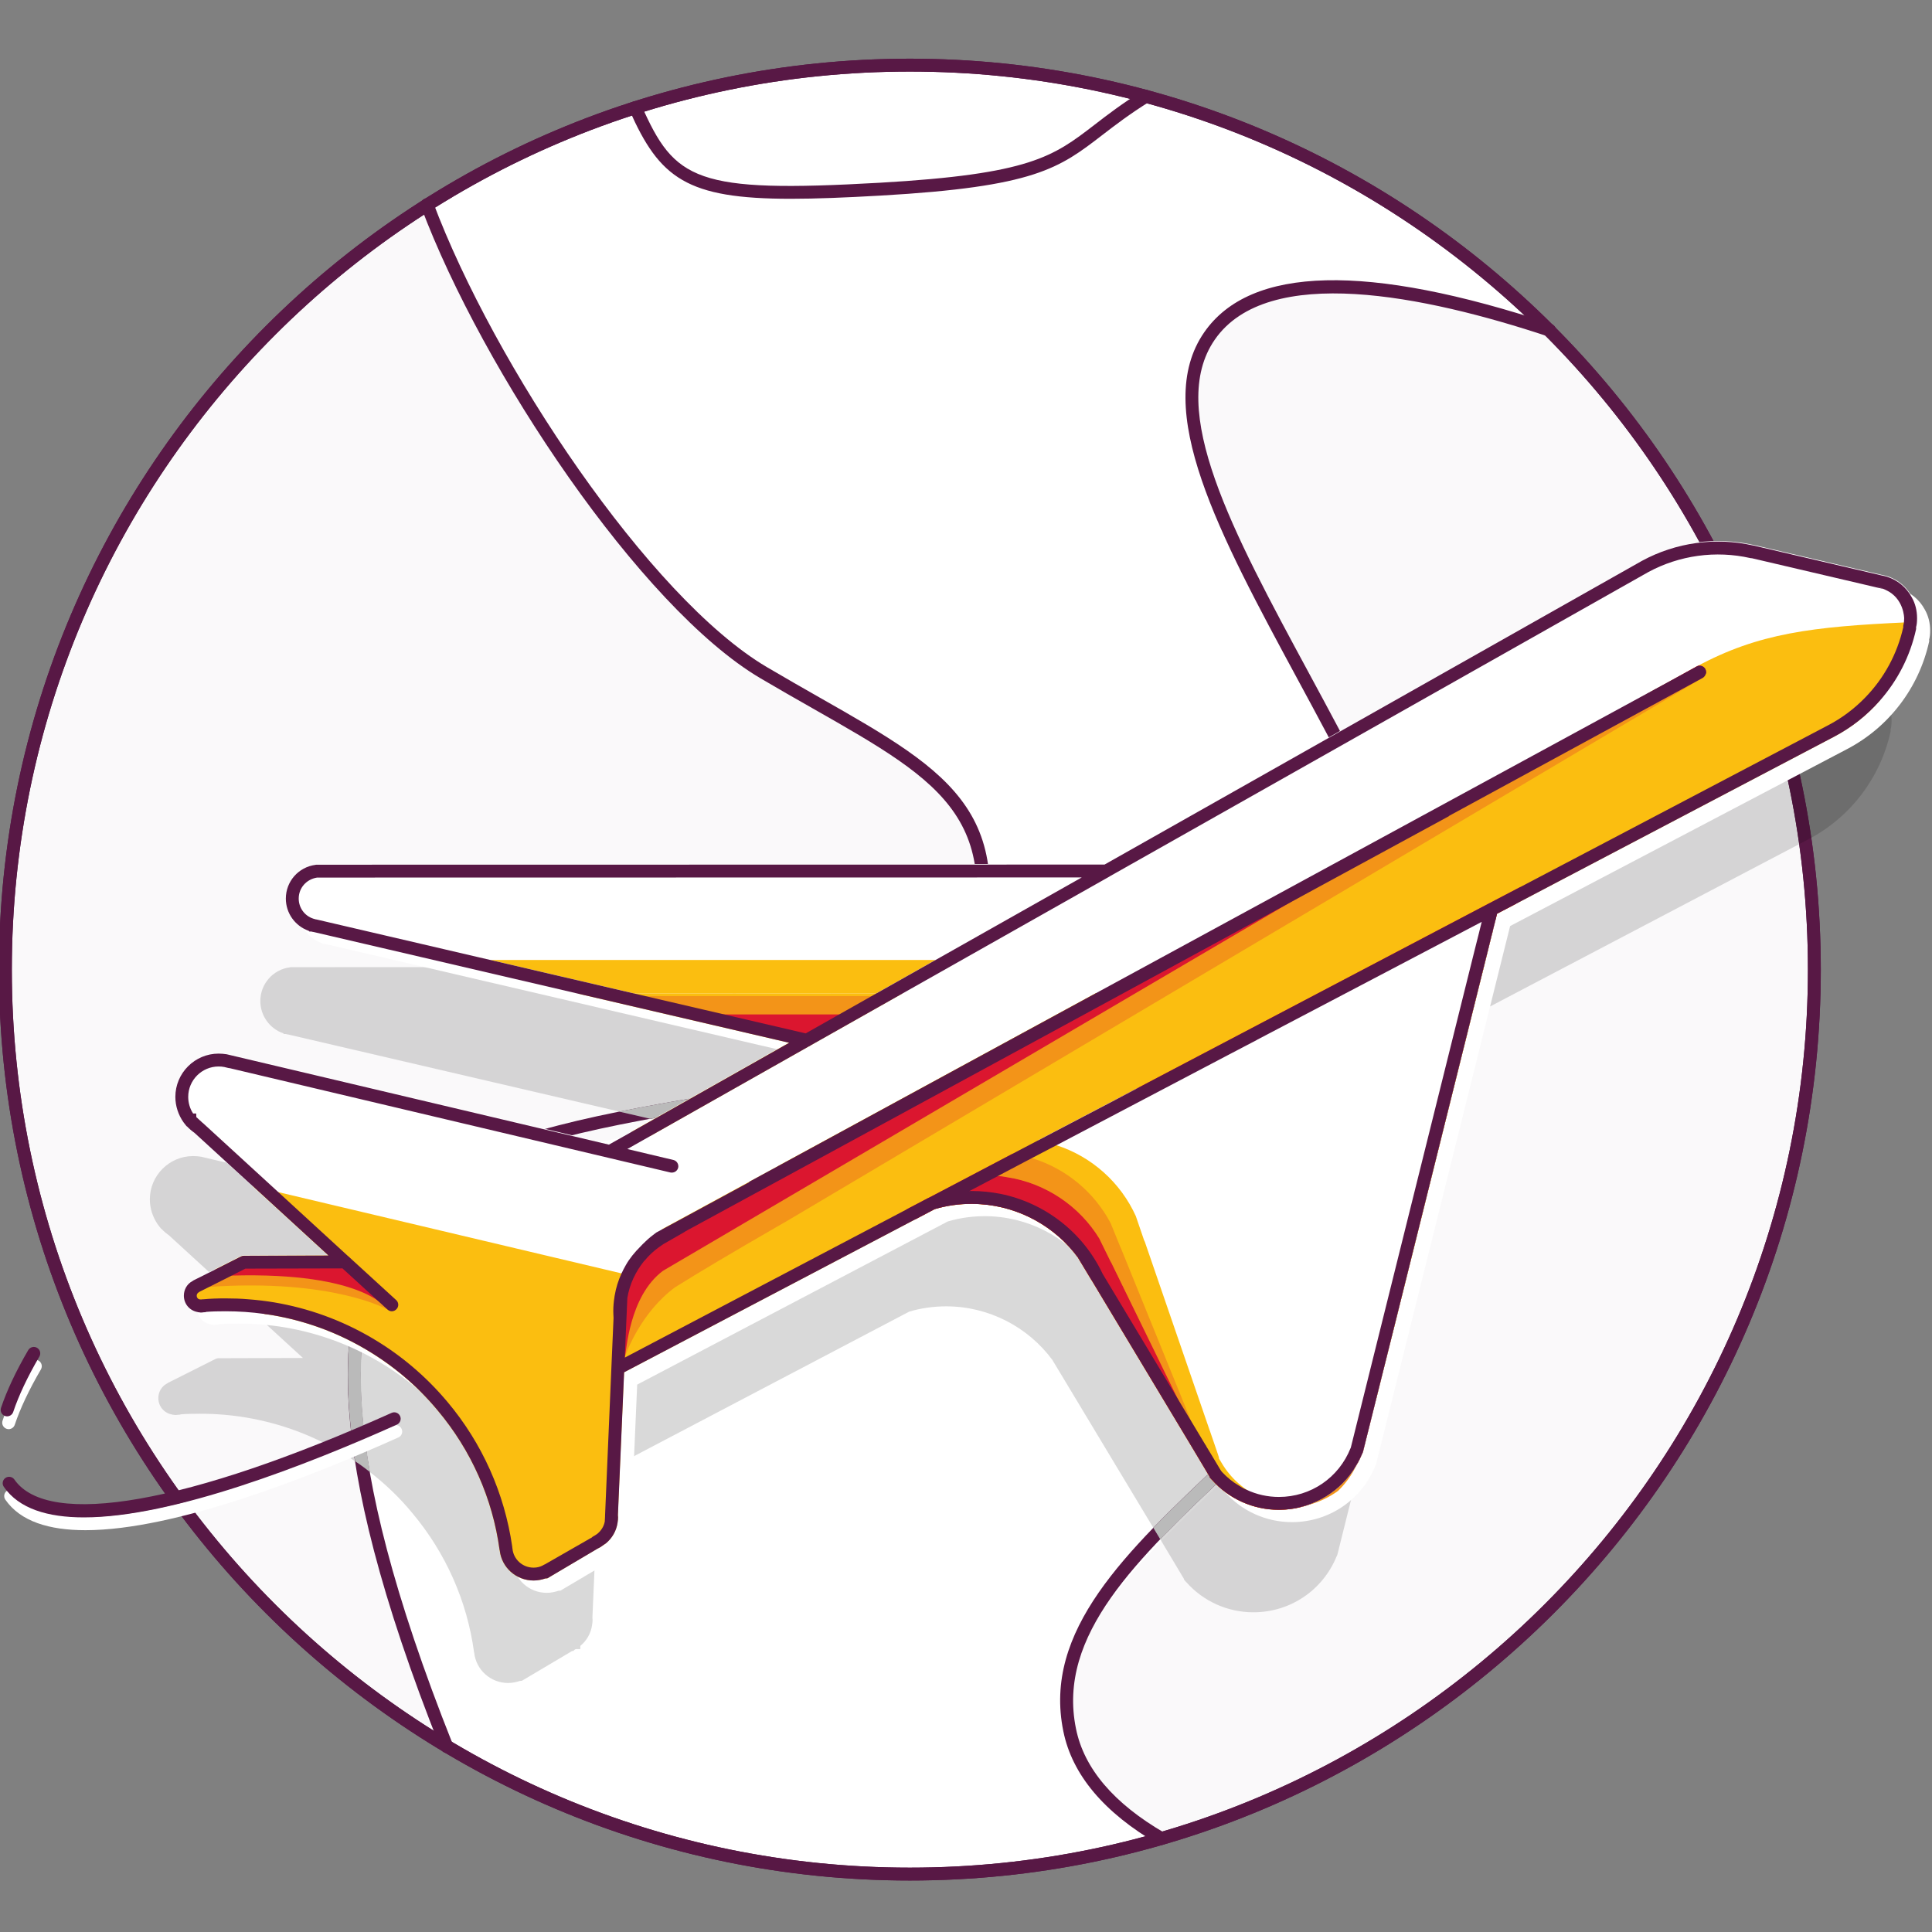 <?xml version="1.0" encoding="UTF-8" standalone="no"?>
<svg
   xmlns:dc="http://purl.org/dc/elements/1.1/"
   xmlns:cc="http://creativecommons.org/ns#"
   xmlns:rdf="http://www.w3.org/1999/02/22-rdf-syntax-ns#"
   xmlns:svg="http://www.w3.org/2000/svg"
   xmlns="http://www.w3.org/2000/svg"
   viewBox="0 0 100 100"
   height="100"
   width="100"
   xml:space="preserve"
   id="svg1013"
   version="1.1"><rect x="0" y="0" width="100" height="100" fill="#808080" stroke="none"/><defs
     id="defs1017"><clipPath
       id="clipPath1029"
       clipPathUnits="userSpaceOnUse"><path
         id="path1027"
         d="M 0,75 H 75 V 0 H 0 Z" /></clipPath><clipPath
       id="clipPath1049"
       clipPathUnits="userSpaceOnUse"><path
         id="path1047"
         d="M 41.445,63.762 H 70.699 V 3.409 H 41.445 Z" /></clipPath><clipPath
       id="clipPath1073"
       clipPathUnits="userSpaceOnUse"><path
         id="path1071"
         d="M 0.209,67.073 H 38.09 V 7.159 H 0.209 Z" /></clipPath><clipPath
       id="clipPath1105"
       clipPathUnits="userSpaceOnUse"><path
         id="path1103"
         d="M 5.819,50.011 H 73.449 V 9.669 H 5.819 Z" /></clipPath><clipPath
       id="clipPath1141"
       clipPathUnits="userSpaceOnUse"><path
         id="path1139"
         d="M 8.119,26.229 H 15.046 V 24.169 H 8.119 Z" /></clipPath><clipPath
       id="clipPath1161"
       clipPathUnits="userSpaceOnUse"><path
         id="path1159"
         d="M 25.059,36.341 H 34.641 V 34.668 H 25.059 Z" /></clipPath><clipPath
       id="clipPath1197"
       clipPathUnits="userSpaceOnUse"><path
         id="path1195"
         d="M 37.809,39.188 H 57.959 V 16.474 H 37.809 Z" /></clipPath><clipPath
       id="clipPath1221"
       clipPathUnits="userSpaceOnUse"><path
         id="path1219"
         d="M 24.017,49.172 H 66.247 V 22.086 H 24.017 Z" /></clipPath></defs><g
     transform="matrix(1.333,0,0,-1.333,0,100)"
     id="g1021"><g
       id="g1023"><g
         clip-path="url(#clipPath1029)"
         id="g1025"><g
           transform="translate(70.45,37.369)"
           id="g1031"><path
             id="path1033"
             style="fill:#ffffff;fill-opacity:1;fill-rule:nonzero;stroke:none"
             d="m 0,0 c 0,-19.396 -15.724,-35.121 -35.121,-35.121 -19.397,0 -35.121,15.725 -35.121,35.121 0,19.397 15.724,35.121 35.121,35.121 C -15.724,35.121 0,19.397 0,0" /></g><g
           transform="translate(35.33,72.24)"
           id="g1035"><path
             id="path1037"
             style="fill:#581845;fill-opacity:1;fill-rule:nonzero;stroke:none"
             d="m 0,0 c -19.228,0 -34.871,-15.643 -34.871,-34.87 0,-19.228 15.643,-34.871 34.871,-34.871 19.228,0 34.871,15.643 34.871,34.871 C 34.871,-15.643 19.228,0 0,0 m 0,-70.241 c -19.504,0 -35.371,15.866 -35.371,35.371 0,19.503 15.867,35.37 35.371,35.37 19.503,0 35.371,-15.867 35.371,-35.37 0,-19.505 -15.868,-35.371 -35.371,-35.371" /></g><g
           transform="translate(30.707,67.3)"
           id="g1039"><path
             id="path1041"
             style="fill:#581845;fill-opacity:1;fill-rule:nonzero;stroke:none"
             d="m 0,0 c -4.039,0 -5.094,0.795 -6.265,3.44 -0.056,0.126 10e-4,0.274 0.127,0.33 0.126,0.057 0.274,-10e-4 0.33,-0.127 1.301,-2.937 2.103,-3.427 9.263,-3.02 5.848,0.334 6.735,1.016 8.344,2.255 0.499,0.385 1.066,0.82 1.861,1.314 0.116,0.072 0.271,0.037 0.343,-0.08 C 14.077,3.995 14.041,3.84 13.923,3.768 13.15,3.287 12.594,2.859 12.104,2.482 10.416,1.182 9.486,0.466 3.483,0.124 2.12,0.046 0.973,0 0,0" /></g><g
           id="g1043"><g
             id="g1045" /><g
             id="g1057"><g
               style="opacity:0.03"
               id="g1055"
               clip-path="url(#clipPath1049)"><g
                 id="g1053"
                 transform="translate(70.699,37.369)"><path
                   id="path1051"
                   style="fill:#581845;fill-opacity:1;fill-rule:nonzero;stroke:none"
                   d="m 0,0 c 0,-16.07 -10.771,-29.669 -25.47,-33.959 -0.216,0.109 -0.42,0.224 -0.615,0.349 -1.505,0.905 -2.595,2.066 -2.99,3.54 -2.01,7.505 13.565,12.615 14.66,23.695 1.095,11.08 -13.055,24.57 -9.4,30.585 1.964,3.235 7.62,2.32 12.714,0.8 0.346,-0.105 0.691,-0.21 1.031,-0.315 C -3.84,18.315 0,9.595 0,0" /></g></g></g></g><g
           transform="translate(45.1,3.379)"
           id="g1059"><path
             id="path1061"
             style="fill:#581845;fill-opacity:1;fill-rule:nonzero;stroke:none"
             d="m 0,0 c -0.043,0 -0.086,0.011 -0.126,0.034 -2.103,1.218 -3.343,2.692 -3.685,4.381 -0.802,3.914 2.411,6.95 6.13,10.466 3.632,3.431 7.748,7.321 8.619,12.773 0.88,5.519 -2.589,11.942 -5.652,17.608 -3.047,5.641 -5.679,10.511 -3.627,13.474 1.792,2.586 6.331,2.693 13.489,0.321 0.131,-0.044 0.203,-0.185 0.159,-0.316 C 15.264,58.61 15.121,58.537 14.991,58.582 10.231,60.16 4.125,61.418 2.07,58.452 0.193,55.741 2.758,50.996 5.727,45.5 8.826,39.764 12.339,33.262 11.432,27.575 10.534,21.956 6.353,18.004 2.663,14.518 -0.948,11.104 -4.067,8.157 -3.32,4.515 -3.009,2.972 -1.85,1.609 0.125,0.467 0.244,0.397 0.285,0.244 0.216,0.125 0.17,0.045 0.086,0 0,0" /></g><g
           transform="translate(50.815,20.879)"
           id="g1063"><path
             id="path1065"
             style="fill:#dbdbdb;fill-opacity:1;fill-rule:nonzero;stroke:none"
             d="m 0,0 c -1,-1.045 -2.045,-2.03 -3.051,-2.98 -0.96,-0.911 -1.885,-1.786 -2.71,-2.65 l -0.269,0.444 c 0.809,0.841 1.705,1.686 2.634,2.566 1.005,0.95 2.041,1.93 3.036,2.965 0.094,0.099 0.255,0.105 0.354,0.005 C 0.095,0.255 0.095,0.1 0,0" /></g><g
           id="g1067"><g
             id="g1069" /><g
             id="g1081"><g
               style="opacity:0.03"
               id="g1079"
               clip-path="url(#clipPath1073)"><g
                 id="g1077"
                 transform="translate(37.389,36.809)"><path
                   id="path1075"
                   style="fill:#581845;fill-opacity:1;fill-rule:nonzero;stroke:none"
                   d="m 0,0 c -0.757,-2.416 0.659,-2.415 -2.059,-3.454 -5.668,-2.167 -14.089,-2.328 -18.946,-4.612 -5.18,-5.087 -1.655,-13.594 0.365,-20.873 0.07,-0.241 0.135,-0.476 0.195,-0.71 -8.08,4.939 -14.04,13.029 -16.15,22.549 -0.385,2.16 -0.585,4.385 -0.585,6.655 0,1.54 0.09,3.06 0.27,4.545 0.645,5.355 2.405,10.35 5.04,14.72 1.29,2.14 2.79,4.13 4.465,5.94 1.88,2.03 4.315,3.97 6.6,5.505 0.03,-0.085 0.06,-0.17 0.09,-0.255 2.33,-6.555 8.345,-15.04 12.88,-17.72 C -1.365,8.47 2.33,7.465 0,0" /></g></g></g></g><g
           transform="translate(17.349,6.948)"
           id="g1083"><path
             id="path1085"
             style="fill:#581845;fill-opacity:1;fill-rule:nonzero;stroke:none"
             d="m 0,0 c -0.099,0 -0.193,0.06 -0.232,0.158 -4.742,11.91 -3.933,16.723 -2.516,19.861 0.497,1.019 1.317,1.863 2.511,2.585 1.142,0.691 2.64,1.271 4.58,1.771 1.953,0.504 4.146,0.877 6.266,1.237 2.918,0.496 5.936,1.009 8.28,1.865 0.25,0.09 1.012,0.369 1.085,0.498 -0.003,0.013 -0.035,0.093 -0.057,0.151 -0.111,0.282 -0.296,0.754 -0.025,1.619 2.015,6.438 -0.553,7.899 -5.668,10.81 -0.648,0.369 -1.335,0.759 -2.056,1.185 -4.639,2.743 -10.777,11.922 -13.167,18.297 -0.048,0.13 0.017,0.274 0.146,0.322 0.129,0.05 0.274,-0.017 0.322,-0.146 2.361,-6.297 8.402,-15.351 12.953,-18.042 0.719,-0.424 1.403,-0.814 2.049,-1.182 5.18,-2.947 8.033,-4.571 5.898,-11.393 -0.218,-0.698 -0.084,-1.038 0.013,-1.287 0.067,-0.169 0.136,-0.344 0.047,-0.54 C 20.318,27.521 20.023,27.358 19.06,27.007 16.674,26.136 13.633,25.619 10.693,25.119 8.583,24.761 6.401,24.39 4.468,23.891 2.576,23.403 1.121,22.842 0.022,22.177 -1.087,21.506 -1.845,20.73 -2.295,19.806 -3.666,16.771 -4.44,12.079 0.232,0.343 0.284,0.215 0.221,0.069 0.093,0.018 0.062,0.006 0.031,0 0,0" /></g><g
           transform="translate(29.554,32.578)"
           id="g1087"><path
             id="path1089"
             style="fill:#dbdbdb;fill-opacity:1;fill-rule:nonzero;stroke:none"
             d="m 0,0 c 0.025,-0.135 -0.07,-0.265 -0.205,-0.284 l -1.31,-0.226 c -0.93,-0.16 -1.87,-0.319 -2.8,-0.489 l -1.2,0.279 c 1.28,0.255 2.61,0.481 3.915,0.7 l 1.31,0.225 C -0.155,0.23 -0.025,0.141 0,0" /></g><g
           transform="translate(15.059,26.759)"
           id="g1091"><path
             id="path1093"
             style="fill:#dbdbdb;fill-opacity:1;fill-rule:nonzero;stroke:none"
             d="M 0,0 C -0.755,-1.66 -1.51,-4.175 -0.695,-8.89 V -8.9 c -0.185,0.15 -0.375,0.29 -0.575,0.42 -0.705,4.535 0.055,7.02 0.81,8.69 0.06,0.125 0.21,0.18 0.335,0.125 C 0,0.275 0.055,0.13 0,0" /></g><g
           transform="translate(35.33,72.24)"
           id="g1095"><path
             id="path1097"
             style="fill:#581845;fill-opacity:1;fill-rule:nonzero;stroke:none"
             d="m 0,0 c -19.228,0 -34.871,-15.643 -34.871,-34.871 0,-19.227 15.643,-34.87 34.871,-34.87 19.228,0 34.871,15.643 34.871,34.87 C 34.871,-15.643 19.228,0 0,0 m 0,-70.241 c -19.504,0 -35.371,15.866 -35.371,35.37 0,19.504 15.867,35.371 35.371,35.371 19.503,0 35.371,-15.867 35.371,-35.371 0,-19.504 -15.868,-35.37 -35.371,-35.37" /></g><g
           id="g1099"><g
             id="g1101" /><g
             id="g1113"><g
               style="opacity:0.15"
               id="g1111"
               clip-path="url(#clipPath1105)"><g
                 id="g1109"
                 transform="translate(73.449,47.039)"><path
                   id="path1107"
                   style="fill:#000000;fill-opacity:1;fill-rule:nonzero;stroke:none"
                   d="m 0,0 c 0,-0.135 -0.01,-0.255 -0.04,-0.355 0.005,-0.025 0.005,-0.055 0,-0.08 -0.4,-1.8 -1.565,-3.325 -3.19,-4.175 l -13.081,-6.87 -5.205,-20.895 c 0,-0.004 -0.005,-0.015 -0.009,-0.02 v -0.01 c -0.005,-0.014 -0.015,-0.035 -0.025,-0.05 -0.54,-1.32 -1.805,-2.17 -3.23,-2.17 -1,0 -1.945,0.425 -2.605,1.17 -0.011,0.005 -0.015,0.015 -0.025,0.025 l -0.005,0.005 -0.06,0.07 v 0.025 l -0.555,0.93 c -0.01,0.015 -0.02,0.03 -0.031,0.05 l -0.335,0.56 -0.269,0.445 -3.41,5.67 -0.5,0.83 v 0.005 c -0.95,1.296 -2.486,2.095 -4.13,2.095 -0.485,0 -0.965,-0.065 -1.44,-0.205 l -12.06,-6.335 -0.24,-5.525 v -0.035 c 0.005,-0.03 0.005,-0.055 0.005,-0.074 0,-0.061 -0.005,-0.116 -0.015,-0.176 0,-0.01 -0.005,-0.025 -0.005,-0.034 -0.045,-0.311 -0.21,-0.601 -0.455,-0.801 v -0.125 h -0.18 c -0.02,-0.01 -0.035,-0.02 -0.05,-0.029 l -0.045,-0.045 h -0.045 l -1.95,-1.156 -0.07,-0.005 h -0.005 c -0.145,-0.049 -0.3,-0.08 -0.46,-0.08 -0.68,0 -1.245,0.51 -1.315,1.175 -0.005,0.005 -0.005,0.005 -0.005,0.01 -0.27,1.995 -1.1,3.865 -2.4,5.415 -0.49,0.595 -1.045,1.125 -1.645,1.59 -0.185,0.15 -0.375,0.29 -0.575,0.42 -0.205,0.14 -0.42,0.275 -0.635,0.4 -1.11,0.645 -2.315,1.08 -3.58,1.295 -0.59,0.1 -1.2,0.15 -1.805,0.15 -0.28,0 -0.53,-0.004 -0.765,-0.025 l -0.005,-0.01 -0.085,-0.005 c -0.03,-0.004 -0.065,-0.01 -0.11,-0.01 l -0.035,0.006 -0.045,0.004 c -0.015,0 -0.03,0.005 -0.045,0.01 -0.305,0.055 -0.53,0.316 -0.53,0.635 0,0.24 0.125,0.455 0.33,0.565 0.01,0.005 0.015,0.01 0.025,0.015 0,0.005 0.035,0.025 0.07,0.04 l 1.77,0.89 c 0.015,0.006 0.03,0.015 0.045,0.02 0.03,0.015 0.06,0.02 0.095,0.02 h 0.03 l 3.25,0.01 -5.205,4.765 c -0.1,0.07 -0.2,0.155 -0.29,0.25 h -0.01 l -0.075,0.095 c -0.005,0.011 -0.01,0.015 -0.015,0.02 l -0.035,0.045 c -0.2,0.285 -0.315,0.63 -0.315,0.985 0,0.925 0.755,1.68 1.68,1.68 0.105,0 0.21,-0.009 0.31,-0.025 0.065,-0.015 0.125,-0.03 0.19,-0.045 l 14.655,-3.465 7,3.955 -4.415,1.031 -1.2,0.279 -12.845,2.99 c -0.035,0.005 -0.065,0.01 -0.095,0.02 h -0.075 l -0.03,0.03 h -0.005 c -0.525,0.19 -0.88,0.685 -0.88,1.25 0,0.665 0.49,1.225 1.155,1.31 0.01,0.005 0.015,0.005 0.025,0.005 h 0.285 L -31.55,-9.57 -10.681,2.225 C -9.36,2.94 -7.83,3.15 -6.365,2.82 h 0.01 l 4.985,-1.165 0.175,-0.04 c 0.435,-0.13 0.78,-0.42 0.99,-0.81 C -0.07,0.565 0,0.295 0,0" /></g></g></g></g><g
           transform="translate(74.447,51.04)"
           id="g1115"><path
             id="path1117"
             style="fill:#ffffff;fill-opacity:1;fill-rule:nonzero;stroke:none"
             d="m 0,0 c 0,-0.135 -0.01,-0.255 -0.04,-0.355 0.005,-0.025 0.005,-0.055 0,-0.08 -0.399,-1.8 -1.564,-3.325 -3.189,-4.175 l -13.081,-6.87 -5.205,-20.895 c 0,-0.005 -0.005,-0.015 -0.009,-0.02 v -0.01 c -0.006,-0.015 -0.016,-0.034 -0.026,-0.05 -0.54,-1.319 -1.804,-2.17 -3.23,-2.17 -1,0 -1.945,0.425 -2.605,1.17 -0.01,0.005 -0.014,0.016 -0.025,0.025 l -0.005,0.005 -0.06,0.071 v 0.024 l -0.555,0.931 c -0.01,0.014 -0.02,0.029 -0.03,0.049 l -4.015,6.675 -0.5,0.83 v 0.005 c -0.949,1.295 -2.485,2.095 -4.13,2.095 -0.485,0 -0.965,-0.065 -1.44,-0.205 l -12.06,-6.335 -0.24,-5.525 v -0.035 c 0.006,-0.03 0.006,-0.054 0.006,-0.075 0,-0.059 -0.006,-0.115 -0.016,-0.175 0,-0.009 -0.004,-0.025 -0.004,-0.035 -0.045,-0.309 -0.21,-0.599 -0.456,-0.8 v -0.125 h -0.18 c -0.02,-0.009 -0.034,-0.02 -0.05,-0.03 l -0.044,-0.045 h -0.046 l -1.95,-1.155 -0.069,-0.005 c 0,0 0,0.005 -0.006,0 -0.145,-0.05 -0.3,-0.08 -0.46,-0.08 -0.679,0 -1.245,0.51 -1.315,1.175 -0.005,0.006 -0.005,0.006 -0.005,0.01 -0.27,1.996 -1.1,3.865 -2.399,5.415 -0.806,0.97 -1.77,1.78 -2.855,2.41 -1.111,0.645 -2.316,1.08 -3.581,1.295 -0.59,0.1 -1.2,0.15 -1.805,0.15 -0.279,0 -0.529,-0.005 -0.765,-0.025 l -0.005,-0.01 -0.085,-0.005 c -0.029,-0.005 -0.065,-0.01 -0.11,-0.01 l -0.035,0.005 -0.045,0.005 c -0.015,0 -0.029,0.005 -0.045,0.01 -0.305,0.055 -0.53,0.315 -0.53,0.635 0,0.24 0.125,0.456 0.33,0.565 0.011,0.005 0.015,0.01 0.025,0.016 -0.005,0 0.03,0.024 0.07,0.039 l 1.771,0.89 c 0.014,0.005 0.029,0.015 0.044,0.02 0.03,0.015 0.06,0.02 0.095,0.02 h 0.03 l 3.25,0.01 -5.205,4.765 c -0.1,0.07 -0.2,0.155 -0.29,0.25 h -0.009 l -0.076,0.095 c -0.005,0.01 -0.009,0.015 -0.015,0.02 l -0.034,0.045 c -0.201,0.285 -0.315,0.63 -0.315,0.985 0,0.925 0.754,1.68 1.679,1.68 0.105,0 0.21,-0.01 0.31,-0.025 0.065,-0.015 0.125,-0.03 0.19,-0.044 l 14.656,-3.466 6.999,3.955 -18.459,4.3 c -0.036,0.005 -0.066,0.01 -0.096,0.02 h -0.075 l -0.03,0.03 h -0.004 c -0.526,0.19 -0.881,0.685 -0.881,1.25 0,0.665 0.49,1.225 1.155,1.31 0.01,0.005 0.016,0.005 0.025,0.005 h 0.285 l 30.325,0.005 20.87,11.795 c 1.32,0.715 2.85,0.925 4.315,0.595 h 0.011 l 4.984,-1.165 0.175,-0.04 c 0.435,-0.13 0.78,-0.42 0.99,-0.81 C -0.07,0.565 0,0.295 0,0" /></g><g
           transform="translate(74.947,50.54)"
           id="g1119"><path
             id="path1121"
             style="fill:#ffffff;fill-opacity:1;fill-rule:nonzero;stroke:none"
             d="m 0,0 c 0,-0.135 -0.01,-0.255 -0.04,-0.355 0.005,-0.025 0.005,-0.055 0,-0.08 -0.399,-1.8 -1.564,-3.325 -3.189,-4.175 l -13.081,-6.87 -5.205,-20.895 c 0,-0.005 -0.005,-0.015 -0.009,-0.02 v -0.01 c -0.006,-0.015 -0.016,-0.034 -0.026,-0.05 -0.54,-1.319 -1.804,-2.17 -3.23,-2.17 -1,0 -1.945,0.425 -2.605,1.17 -0.01,0.005 -0.014,0.016 -0.025,0.025 l -0.005,0.005 -0.06,0.071 v 0.024 l -0.555,0.931 c -0.01,0.014 -0.02,0.029 -0.03,0.049 l -4.015,6.675 -0.5,0.83 v 0.005 c -0.949,1.295 -2.485,2.095 -4.13,2.095 -0.485,0 -0.965,-0.065 -1.44,-0.205 l -12.06,-6.335 -0.24,-5.525 v -0.035 c 0.006,-0.03 0.006,-0.054 0.006,-0.075 0,-0.059 -0.006,-0.115 -0.016,-0.175 0,-0.009 -0.004,-0.025 -0.004,-0.035 -0.045,-0.309 -0.21,-0.599 -0.456,-0.8 v -0.125 h -0.18 c -0.02,-0.009 -0.034,-0.02 -0.05,-0.03 l -0.044,-0.045 h -0.046 l -1.95,-1.155 -0.069,-0.005 c 0,0 0,0.005 -0.006,0 -0.145,-0.05 -0.3,-0.08 -0.46,-0.08 -0.679,0 -1.245,0.51 -1.315,1.175 -0.005,0.006 -0.005,0.006 -0.005,0.01 -0.27,1.996 -1.1,3.865 -2.399,5.415 -0.806,0.97 -1.77,1.78 -2.855,2.41 -1.111,0.645 -2.316,1.08 -3.581,1.295 -0.59,0.1 -1.2,0.15 -1.805,0.15 -0.279,0 -0.529,-0.005 -0.765,-0.025 l -0.005,-0.01 -0.085,-0.005 c -0.029,-0.005 -0.065,-0.01 -0.11,-0.01 l -0.035,0.005 -0.045,0.005 c -0.015,0 -0.029,0.005 -0.045,0.01 -0.305,0.055 -0.53,0.315 -0.53,0.635 0,0.24 0.125,0.456 0.33,0.565 0.011,0.005 0.015,0.01 0.025,0.016 -0.005,0 0.03,0.024 0.07,0.039 l 1.771,0.89 c 0.014,0.005 0.029,0.015 0.044,0.02 0.03,0.015 0.06,0.02 0.095,0.02 h 0.03 l 3.25,0.01 -5.205,4.765 c -0.1,0.07 -0.2,0.155 -0.29,0.25 h -0.009 l -0.076,0.095 c -0.005,0.01 -0.009,0.015 -0.015,0.02 l -0.034,0.045 c -0.201,0.285 -0.315,0.63 -0.315,0.985 0,0.925 0.754,1.68 1.679,1.68 0.105,0 0.21,-0.01 0.31,-0.025 0.065,-0.015 0.125,-0.03 0.19,-0.044 l 14.656,-3.466 6.999,3.955 -18.459,4.3 c -0.036,0.005 -0.066,0.01 -0.096,0.02 h -0.075 l -0.03,0.03 h -0.004 c -0.526,0.19 -0.881,0.685 -0.881,1.25 0,0.665 0.49,1.225 1.155,1.31 0.01,0.005 0.016,0.005 0.025,0.005 h 0.285 l 30.325,0.005 20.87,11.795 c 1.32,0.715 2.85,0.925 4.315,0.595 h 0.011 l 4.984,-1.165 0.175,-0.04 c 0.435,-0.13 0.78,-0.42 0.99,-0.81 C -0.07,0.565 0,0.295 0,0" /></g><g
           transform="translate(35.051,36.449)"
           id="g1123"><path
             id="path1125"
             style="fill:#fbbe10;fill-opacity:1;fill-rule:nonzero;stroke:none"
             d="m 0,0 -3.575,-2.02 c -0.02,-0.02 -0.045,-0.03 -0.07,-0.04 l -6.165,-3.485 -0.72,0.165 6.12,3.46 -8.23,1.915 h 2.205 L -1.02,0 Z" /></g><g
           transform="translate(72.986,47.809)"
           id="g1127"><path
             id="path1129"
             style="fill:#fbbe10;fill-opacity:1;fill-rule:nonzero;stroke:none"
             d="m 0,0 c -0.495,-0.565 -1.101,-1.045 -1.78,-1.4 l -13.08,-6.87 -5.205,-20.895 c 0,-0.004 -0.005,-0.014 -0.01,-0.02 v -0.01 c -0.005,-0.014 -0.015,-0.035 -0.026,-0.05 -0.54,-1.32 -1.804,-2.17 -3.229,-2.17 -1,0 -1.945,0.425 -2.606,1.17 -0.009,0.005 -0.014,0.015 -0.024,0.026 l -0.005,0.005 -0.06,0.069 v 0.025 l -0.555,0.93 c -0.01,0.016 -0.021,0.03 -0.03,0.051 l -3.975,6.614 -0.04,0.061 -0.5,0.83 v 0.005 c -0.95,1.295 -2.485,2.094 -4.13,2.094 -0.485,0 -0.965,-0.065 -1.44,-0.205 l -12.06,-6.335 -0.24,-5.524 v -0.035 c 0.005,-0.031 0.005,-0.056 0.005,-0.075 0,-0.061 -0.005,-0.116 -0.015,-0.175 0,-0.011 -0.005,-0.026 -0.005,-0.035 -0.045,-0.311 -0.21,-0.601 -0.455,-0.8 l -0.18,-0.125 c -0.02,-0.011 -0.035,-0.021 -0.05,-0.031 l -0.159,-0.085 0.069,0.041 -1.95,-1.156 -0.07,-0.005 h -0.005 c -0.145,-0.049 -0.3,-0.08 -0.46,-0.08 -0.68,0 -1.245,0.51 -1.315,1.175 -0.005,0.005 -0.005,0.005 -0.005,0.011 -0.27,1.994 -1.1,3.864 -2.4,5.414 -0.805,0.971 -1.77,1.78 -2.855,2.41 -1.11,0.646 -2.315,1.08 -3.58,1.295 -0.095,0.016 -0.195,0.03 -0.29,0.04 l -0.202,0.313 -2.422,-0.077 -0.211,0.669 0.935,0.835 0.96,0.486 c 0.015,0.005 0.03,0.014 0.045,0.019 0.03,0.016 0.06,0.021 0.095,0.021 h 0.03 l 3.25,0.009 -2.94,2.696 0.995,-0.236 13.325,-3.155 h 0.01 l 0.88,0.49 c 0,0.005 0,0 0,0 l 0.01,0.01 0.684,1.219 16.831,9.156 h 0.839 L -8.73,0.435 c 0.629,0.34 1.625,0.895 1.625,0.895 2.391,1.295 4.501,1.547 8.155,1.715 0,0 0.144,-0.77 0.15,-0.77 z" /></g><g
           transform="translate(30.951,29.574)"
           id="g1131"><path
             id="path1133"
             style="fill:#fbbe10;fill-opacity:1;fill-rule:nonzero;stroke:none"
             d="m 0,0 -0.73,0.17 12.325,6.705 h 0.84 l 20.87,11.795 c 0.63,0.34 1.304,0.565 1.995,0.67 -0.005,-0.085 -0.05,-0.165 -0.13,-0.215 z" /></g><g
           id="g1135"><g
             id="g1137" /><g
             id="g1149"><g
               style="opacity:0.25"
               id="g1147"
               clip-path="url(#clipPath1141)"><g
                 id="g1145"
                 transform="translate(15.046,24.17)"><path
                   id="path1143"
                   style="fill:#db162f;fill-opacity:1;fill-rule:nonzero;stroke:none"
                   d="m 0,0 c 0,0 -2.112,1.206 -6.927,0.879 0.002,0.559 1.982,1.068 1.982,1.068 l 3.43,0.113 z" /></g></g></g></g><g
           transform="translate(15.046,24.17)"
           id="g1151"><path
             id="path1153"
             style="fill:#db162f;fill-opacity:1;fill-rule:nonzero;stroke:none"
             d="m 0,0 c 0,0 -0.861,1.465 -6.057,1.318 0.002,0.56 1.112,0.629 1.112,0.629 l 3.43,0.113 z" /></g><g
           id="g1155"><g
             id="g1157" /><g
             id="g1169"><g
               style="opacity:0.25"
               id="g1167"
               clip-path="url(#clipPath1161)"><g
                 id="g1165"
                 transform="translate(34.641,36.341)"><path
                   id="path1163"
                   style="fill:#db162f;fill-opacity:1;fill-rule:nonzero;stroke:none"
                   d="m 0,0 h -9.582 l 4.57,-1.434 1.555,-0.239 z" /></g></g></g></g><g
           transform="translate(33.169,35.629)"
           id="g1171"><path
             id="path1173"
             style="fill:#db162f;fill-opacity:1;fill-rule:nonzero;stroke:none"
             d="m 0,0 h -5.84 l 2.299,-0.722 1.556,-0.239 z" /></g><g
           transform="translate(36.323,37.743)"
           id="g1175"><path
             id="path1177"
             style="fill:#fbbe10;fill-opacity:1;fill-rule:nonzero;stroke:none"
             d="m 0,0 h -17.281 l 5.574,-1.299 9.415,0.005 z" /></g><g
           transform="translate(59.038,40.58)"
           id="g1179"><path
             id="path1181"
             style="fill:#fbbe10;fill-opacity:1;fill-rule:nonzero;stroke:none"
             d="m 0,0 -0.165,-0.65 -0.744,-0.39 -0.216,-0.865 -4.989,-20.03 c 0,-0.004 -0.005,-0.015 -0.011,-0.02 v -0.01 c -0.005,-0.014 -0.015,-0.035 -0.024,-0.05 -0.54,-1.32 -1.806,-2.17 -3.231,-2.17 -1,0 -1.944,0.425 -2.604,1.17 -0.01,0.005 -0.016,0.015 -0.026,0.026 l -0.005,0.005 -0.059,0.069 v 0.025 l -0.556,0.93 c -0.01,0.016 -0.019,0.03 -0.029,0.05 l -3.976,6.615 -0.04,0.061 -0.5,0.83 v 0.005 c -0.885,1.205 -2.274,1.979 -3.785,2.08 -0.115,0.009 -0.229,0.014 -0.345,0.014 -0.485,0 -0.965,-0.065 -1.44,-0.205 l -0.719,-0.38 -0.031,-0.014 -0.35,0.38 0.131,0.069 0.06,0.03 0.654,0.345 0.085,0.04 21.655,11.38 z" /></g><g
           transform="translate(59.038,40.58)"
           id="g1183"><path
             id="path1185"
             style="fill:#db162f;fill-opacity:1;fill-rule:nonzero;stroke:none"
             d="m 0,0 -0.165,-0.65 -0.744,-0.39 -0.216,-0.865 -4.989,-20.03 c 0,-0.004 -0.005,-0.015 -0.011,-0.02 v -0.01 c -0.005,-0.014 -0.015,-0.035 -0.024,-0.05 -0.54,-1.32 -1.806,-2.17 -3.231,-2.17 -1,0 -1.944,0.425 -2.604,1.17 -0.01,0.005 -0.016,0.015 -0.026,0.026 l -0.005,0.005 -0.059,0.069 v 0.025 l -0.556,0.93 c -0.01,0.016 -0.019,0.03 -0.029,0.05 l -3.976,6.615 -0.04,0.061 -0.5,0.83 v 0.005 c -0.885,1.205 -2.274,1.979 -3.785,2.08 -0.115,0.009 -0.229,0.014 -0.345,0.014 -0.485,0 -0.965,-0.065 -1.44,-0.205 l -0.719,-0.38 -0.031,-0.014 -0.35,0.38 0.131,0.069 0.06,0.03 0.654,0.345 0.085,0.04 21.655,11.38 z" /></g><g
           transform="translate(57.959,38.843)"
           id="g1187"><path
             id="path1189"
             style="fill:#fbbe10;fill-opacity:1;fill-rule:nonzero;stroke:none"
             d="m 0,0 -0.045,-0.17 -0.13,-0.53 -3.72,-14.94 -0.03,-0.12 -1.264,-4.744 c 0,-0.006 -0.006,-0.016 -0.011,-0.021 v -0.01 c -0.005,-0.015 -0.015,-0.035 -0.025,-0.049 -0.015,-0.036 -0.03,-0.071 -0.05,-0.106 -0.005,-0.005 -0.005,-0.01 -0.01,-0.015 -0.175,-0.385 -0.425,-0.725 -0.72,-1.01 -0.355,-0.255 -0.755,-0.445 -1.18,-0.55 -0.01,-0.005 -0.02,-0.01 -0.03,-0.01 -0.36,-0.085 -0.74,-0.115 -1.125,-0.08 -0.565,0.055 -1.11,0.24 -1.575,0.545 -0.045,0.025 -0.085,0.056 -0.13,0.085 -0.28,0.195 -0.53,0.431 -0.74,0.705 -0.015,0.016 -0.029,0.035 -0.045,0.055 -0.01,0.01 -0.015,0.02 -0.024,0.03 l -0.006,0.005 -0.055,0.075 v 0.025 l -0.08,0.175 -0.39,0.8 c -0.01,0.015 -0.02,0.03 -0.03,0.05 l -0.814,1.67 -2.571,5.265 -0.035,0.06 -0.43,0.875 v 0.005 c -0.775,1.275 -2.095,2.165 -3.589,2.395 -0.071,0.01 -0.136,0.025 -0.206,0.035 -0.044,0 -0.089,0.005 -0.135,0.01 h -0.015 c -0.314,0.031 -0.63,0.031 -0.94,-0.005 l 7.895,3.99 3.1,1.3 0.005,0.005 3.465,1.455 5.22,2.965 0.22,0.125 z" /></g><g
           id="g1191"><g
             id="g1193" /><g
             id="g1205"><g
               style="opacity:0.25"
               id="g1203"
               clip-path="url(#clipPath1197)"><g
                 id="g1201"
                 transform="translate(57.959,38.843)"><path
                   id="path1199"
                   style="fill:#db162f;fill-opacity:1;fill-rule:nonzero;stroke:none"
                   d="m 0,0 -0.045,-0.17 -0.13,-0.53 -3.75,-15.06 -1.264,-4.744 c 0,-0.006 -0.006,-0.016 -0.011,-0.021 v -0.01 c -0.005,-0.015 -0.015,-0.035 -0.025,-0.049 -0.015,-0.041 -0.035,-0.081 -0.06,-0.121 -0.175,-0.385 -0.425,-0.725 -0.72,-1.01 -0.355,-0.255 -0.755,-0.445 -1.18,-0.55 -0.01,-0.005 -0.02,-0.01 -0.03,-0.01 -0.36,-0.085 -0.74,-0.115 -1.125,-0.08 -0.565,0.055 -1.11,0.24 -1.575,0.545 -0.045,0.025 -0.085,0.056 -0.13,0.085 -0.28,0.195 -0.53,0.431 -0.74,0.705 -0.015,0.016 -0.029,0.035 -0.045,0.055 -0.01,0.01 -0.015,0.02 -0.024,0.03 l -0.006,0.005 -0.055,0.075 v 0.025 l -0.08,0.175 -0.39,0.8 c -0.01,0.015 -0.02,0.03 -0.03,0.05 l -0.814,1.67 -2.571,5.265 -0.035,0.06 -0.43,0.875 v 0.005 c -0.775,1.275 -2.095,2.165 -3.589,2.395 -0.071,0.01 -0.136,0.025 -0.206,0.035 -0.044,0 -0.089,0.005 -0.135,0.01 h -0.015 c -0.314,0.031 -0.63,0.031 -0.94,-0.005 l 7.895,3.99 3.105,1.305 3.465,1.455 5.22,2.965 0.22,0.125 z" /></g></g></g></g><g
           transform="translate(57.784,38.143)"
           id="g1207"><path
             id="path1209"
             style="fill:#fbbe10;fill-opacity:1;fill-rule:nonzero;stroke:none"
             d="m 0,0 -4.34,-17.419 -0.846,-2.471 c 0,-0.005 -0.004,-0.015 -0.009,-0.02 v -0.009 c -0.01,-0.016 -0.02,-0.036 -0.031,-0.045 -0.214,-0.426 -0.509,-0.786 -0.854,-1.08 -0.695,-0.425 -1.525,-0.606 -2.375,-0.476 -0.566,0.096 -1.09,0.315 -1.535,0.655 -0.04,0.026 -0.08,0.055 -0.12,0.09 -0.27,0.21 -0.505,0.471 -0.695,0.755 -0.015,0.016 -0.025,0.04 -0.04,0.061 -0.01,0.009 -0.015,0.019 -0.025,0.03 v 0.005 l -0.05,0.08 v 0.024 l -0.07,0.175 -0.33,0.83 c -0.01,0.016 -0.02,0.03 -0.025,0.05 l -0.19,0.466 -2.715,6.684 -0.03,0.066 -0.366,0.899 v 0.005 c -0.634,1.221 -1.744,2.15 -3.074,2.551 -0.115,0.034 -0.23,0.064 -0.345,0.09 -0.07,0.014 -0.13,0.029 -0.2,0.045 -0.046,0.004 -0.09,0.014 -0.135,0.019 -0.025,0.005 -0.05,0.011 -0.075,0.011 -0.29,0.05 -0.586,0.064 -0.875,0.054 l 4.965,2.09 3.185,1.345 1.255,0.43 5.485,1.87 3.87,1.86 z" /></g><g
           transform="translate(44.089,32.726)"
           id="g1211"><path
             id="path1213"
             style="fill:#ffffff;fill-opacity:1;fill-rule:nonzero;stroke:none"
             d="M 0,0 2.625,1.114 13.444,6.845 13.984,6.584 13.895,6.229 13.824,5.95 8.835,-14.08 c 0,-0.005 -0.006,-0.016 -0.011,-0.021 V -14.11 C 8.819,-14.125 8.81,-14.146 8.8,-14.16 c -0.181,-0.441 -0.441,-0.825 -0.76,-1.146 -0.436,-0.439 -0.985,-0.755 -1.591,-0.909 -0.279,-0.005 -0.559,0.02 -0.84,0.08 -0.474,0.105 -0.92,0.305 -1.299,0.585 -0.071,0.045 -0.13,0.095 -0.196,0.15 -0.04,0.03 -0.074,0.06 -0.12,0.1 -0.255,0.225 -0.474,0.494 -0.649,0.79 -0.01,0.02 -0.026,0.039 -0.035,0.06 -0.01,0.014 -0.015,0.025 -0.02,0.035 l -0.006,0.005 -0.045,0.08 0.005,0.024 -0.059,0.181 -0.29,0.845 c -0.005,0.014 -0.015,0.035 -0.02,0.054 l -2.511,7.301 -0.029,0.06 -0.315,0.92 v 0.005 c -0.59,1.31 -1.71,2.32 -3.09,2.765 -0.061,0.02 -0.12,0.039 -0.18,0.055 -0.065,0.019 -0.131,0.04 -0.195,0.059 -0.045,0.005 -0.09,0.016 -0.135,0.031 -0.07,0.014 -0.141,0.03 -0.21,0.04 z" /></g><g
           id="g1215"><g
             id="g1217" /><g
             id="g1229"><g
               style="opacity:0.25"
               id="g1227"
               clip-path="url(#clipPath1221)"><g
                 id="g1225"
                 transform="translate(66.247,48.916)"><path
                   id="path1223"
                   style="fill:#db162f;fill-opacity:1;fill-rule:nonzero;stroke:none"
                   d="m 0,0 c 0,-0.02 -0.005,-0.035 -0.01,-0.05 l -0.12,-0.165 -35.555,-21.09 -0.415,-0.239 c -1.72,-0.991 -3.08,-1.801 -3.94,-2.341 -1.33,-0.99 -1.88,-2.52 -1.945,-2.705 -0.005,-0.015 -0.005,-0.02 -0.005,-0.02 l -0.24,-0.22 v 2.33 l 0.345,0.925 c 0.1,0.27 0.27,0.51 0.49,0.696 l 0.84,0.714 0.905,0.595 c -0.21,-0.21 36.275,20.115 39.11,21.7 0.045,0.025 0.085,0.045 0.11,0.06 l 0.034,0.02 0.031,0.015 c 0.02,0.01 0.035,0.02 0.054,0.025 C -0.2,0.275 -0.085,0.225 -0.03,0.125 -0.01,0.085 0,0.04 0,0" /></g></g></g></g><g
           transform="translate(66.247,48.916)"
           id="g1231"><path
             id="path1233"
             style="fill:#db162f;fill-opacity:1;fill-rule:nonzero;stroke:none"
             d="m 0,0 c 0,-0.02 -0.005,-0.035 -0.01,-0.05 l -15.402,-8.452 -25.09,-14.739 c -1.33,-0.99 -1.418,-3.164 -1.483,-3.349 -0.005,-0.015 -0.005,-0.02 -0.005,-0.02 l -0.24,-0.22 v 2.33 l 0.345,0.925 c 0.1,0.27 0.27,0.51 0.49,0.696 l 0.84,0.714 0.905,0.595 c -0.21,-0.21 36.275,20.115 39.11,21.7 0.045,0.025 0.085,0.045 0.11,0.06 l 0.034,0.02 0.031,0.015 c 0.02,0.01 0.035,0.02 0.054,0.025 C -0.2,0.275 -0.085,0.225 -0.03,0.125 -0.01,0.085 0,0.04 0,0" /></g><g
           transform="translate(66.119,48.698)"
           id="g1235"><path
             id="path1237"
             style="fill:#581845;fill-opacity:1;fill-rule:nonzero;stroke:none"
             d="M 0,0 C 0.064,0.04 0.104,0.1 0.12,0.165 Z M -0.24,0.44 -0.266,0.425 -0.235,0.44 Z M 7.79,2.055 C 7.78,2.025 7.78,2 7.785,1.97 7.55,0.925 7.035,-0.015 6.31,-0.76 5.89,-1.195 5.399,-1.565 4.859,-1.845 L -7.08,-8.12 l -1.26,-0.66 -12.16,-6.39 -1.53,-0.805 -0.69,-0.365 -3.1,-1.625 -0.99,-0.519 -1.52,-0.801 -1.665,-0.875 -0.085,-0.04 -0.655,-0.345 -0.06,-0.03 -0.13,-0.07 -10.935,-5.75 0.1,2.295 v 0.015 c 0.085,0.54 0.325,1.035 0.655,1.445 l 0.005,0.005 c 0.005,0.005 0.015,0.01 0.015,0.01 0.16,0.195 0.345,0.37 0.55,0.516 0.06,0.045 0.12,0.085 0.18,0.125 l 0.165,0.094 0.67,0.385 v 0.005 l 0.1,0.055 29.555,16.07 c 0.01,0.005 0.014,0.015 0.02,0.02 L 0,0 C 0.064,0.04 0.104,0.1 0.12,0.165 0.125,0.18 0.13,0.195 0.13,0.215 0.13,0.255 0.12,0.3 0.1,0.34 0.045,0.44 -0.07,0.49 -0.18,0.465 -0.2,0.46 -0.215,0.45 -0.235,0.44 H -0.24 L -0.266,0.425 -0.3,0.405 -0.41,0.345 -23.575,-12.25 -35.9,-18.955 l -1.105,-0.6 c -0.015,-0.009 -0.025,-0.025 -0.035,-0.035 l -2.885,-1.565 -0.715,-0.385 c -0.145,-0.105 -0.285,-0.22 -0.415,-0.345 l -0.01,-0.01 c -0.065,-0.06 -0.13,-0.125 -0.195,-0.195 -0.215,-0.215 -0.41,-0.45 -0.56,-0.715 -0.06,-0.105 -0.115,-0.21 -0.165,-0.32 -0.125,-0.27 -0.215,-0.555 -0.265,-0.854 0,-0.011 -0.005,-0.016 -0.005,-0.026 0,-0.015 -0.005,-0.025 -0.005,-0.04 -0.03,-0.18 -0.045,-0.36 -0.045,-0.545 0,-0.08 0.005,-0.155 0.01,-0.26 v -0.004 l -0.085,-1.956 v -0.004 l -0.245,-5.721 v -0.035 l -0.01,-0.175 v -0.01 c -0.035,-0.195 -0.145,-0.365 -0.295,-0.485 l -0.075,-0.05 c -0.025,-0.02 -0.055,-0.03 -0.08,-0.045 l -0.005,-0.005 c -0.01,-0.01 -0.02,-0.014 -0.03,-0.019 l -0.005,-0.006 -0.035,-0.03 h -0.005 l -0.005,-0.004 h -0.005 l -1.745,-1 -0.035,-0.021 c -0.025,-0.01 -0.055,-0.019 -0.075,-0.04 h -0.005 c -0.11,-0.06 -0.23,-0.09 -0.365,-0.09 -0.43,0 -0.785,0.325 -0.82,0.745 -0.005,0.01 -0.005,0.02 -0.005,0.031 0,0.014 -0.005,0.034 -0.005,0.049 -0.3,2.06 -1.16,3.996 -2.505,5.6 -0.845,1.01 -1.85,1.86 -2.99,2.521 -1.16,0.674 -2.42,1.129 -3.745,1.354 -0.33,0.055 -0.665,0.095 -1,0.12 -0.295,0.026 -0.595,0.035 -0.89,0.035 -0.315,0 -0.595,-0.009 -0.86,-0.035 h -0.035 l -0.03,-0.005 h -0.065 c -0.08,0.005 -0.13,0.071 -0.13,0.145 0,0.055 0.025,0.1 0.09,0.14 0.005,0.005 0.01,0.005 0.015,0.01 0.005,0.005 0.015,0.005 0.02,0.01 l 1.005,0.505 0.76,0.386 3.77,0.009 1.75,-1.6 c 0.045,-0.04 0.105,-0.065 0.165,-0.065 0.07,0 0.135,0.031 0.185,0.085 0.095,0.1 0.085,0.26 -0.015,0.35 l -1.815,1.66 -0.035,0.03 -2.725,2.5 -2.93,2.685 -0.015,0.01 -0.24,0.22 -0.005,0.14 h -0.12 c -0.125,0.19 -0.19,0.415 -0.19,0.645 0,0.65 0.53,1.18 1.18,1.18 0.075,0 0.15,-0.005 0.22,-0.02 0.045,-0.01 0.09,-0.02 0.145,-0.035 0.02,-0.005 0.045,-0.01 0.065,-0.01 l 17.11,-4.05 c 0.02,-0.005 0.04,-0.005 0.06,-0.005 0.115,0 0.215,0.075 0.245,0.19 0.03,0.135 -0.055,0.27 -0.185,0.3 l -1.79,0.425 0.885,0.5 6.165,3.485 c 0.025,0.01 0.05,0.02 0.07,0.04 l 3.575,2.02 8,4.52 c 0.015,0.005 0.025,0.015 0.04,0.025 L -2.12,4.105 C -0.91,4.76 0.5,4.955 1.85,4.65 1.865,4.645 1.875,4.645 1.885,4.645 h 0.02 L 6.84,3.49 H 6.85 L 7.005,3.45 C 7.035,3.44 6.38,3.74 7.1,3.415 7.819,3.09 7.819,2.31 7.819,2.31 7.819,2.21 7.81,2.125 7.79,2.055 M -8.715,-10 -8.8,-10.335 l -0.125,-0.5 -4.745,-19.064 -0.005,-0.006 c -0.455,-1.15 -1.545,-1.9 -2.785,-1.9 -0.436,0 -0.865,0.095 -1.26,0.281 -0.06,0.024 -0.12,0.054 -0.18,0.089 -0.045,0.025 -0.085,0.05 -0.13,0.081 -0.23,0.134 -0.44,0.309 -0.63,0.509 l -0.045,0.055 -0.08,0.13 -0.215,0.36 -0.275,0.455 c -0.005,0.02 -0.02,0.04 -0.036,0.06 l -0.559,0.931 -0.52,0.864 -2.915,4.85 -0.015,0.031 c -0.765,1.599 -2.25,2.729 -3.955,3.074 -0.365,0.07 -0.735,0.11 -1.11,0.11 -0.035,0 -0.065,0 -0.1,-0.005 l 1.115,0.585 0.13,0.071 1.185,0.625 0.955,0.499 6.82,3.585 0.965,0.505 0.004,0.005 3.336,1.75 5.39,2.83 -0.04,-0.16 z m -32.785,-2.255 -12.295,2.865 -0.045,0.01 c -0.02,0 -0.04,0.005 -0.06,0.015 l -0.025,0.005 -0.03,0.01 c -0.34,0.11 -0.565,0.425 -0.565,0.78 0,0.41 0.295,0.75 0.715,0.815 h 0.01 0.225 l 29.455,0.005 -7.97,-4.5 -2.75,-1.555 z M 8.115,3.125 c -0.21,0.39 -0.555,0.68 -0.99,0.81 L 6.95,3.975 1.965,5.14 H 1.955 C 0.49,5.47 -1.04,5.26 -2.36,4.545 L -23.23,-7.25 -53.555,-7.255 h -0.285 c -0.01,0 -0.015,0 -0.025,-0.005 -0.665,-0.085 -1.155,-0.645 -1.155,-1.31 0,-0.565 0.355,-1.06 0.88,-1.25 h 0.005 l 0.03,-0.03 h 0.075 c 0.03,-0.01 0.06,-0.015 0.095,-0.02 l 10.23,-2.385 8.23,-1.915 -6.12,-3.46 -0.88,-0.495 -14.655,3.465 c -0.065,0.015 -0.125,0.03 -0.19,0.045 -0.1,0.015 -0.205,0.025 -0.31,0.025 -0.925,0 -1.68,-0.755 -1.68,-1.68 0,-0.355 0.115,-0.7 0.315,-0.985 l 0.035,-0.045 c 0.005,-0.005 0.01,-0.01 0.015,-0.02 l 0.075,-0.095 h 0.01 c 0.09,-0.095 0.19,-0.18 0.29,-0.25 l 2.26,-2.069 h 0.005 l 2.94,-2.696 -3.25,-0.009 h -0.03 c -0.035,0 -0.065,-0.006 -0.095,-0.021 -0.015,-0.005 -0.03,-0.015 -0.045,-0.019 l -0.96,-0.486 -0.81,-0.405 c -0.035,-0.015 -0.07,-0.035 -0.07,-0.04 -0.01,-0.005 -0.015,-0.01 -0.025,-0.015 -0.205,-0.11 -0.33,-0.325 -0.33,-0.565 0,-0.32 0.225,-0.58 0.53,-0.635 0.015,-0.005 0.03,-0.01 0.045,-0.01 l 0.045,-0.005 0.035,-0.005 c 0.045,0 0.08,0.005 0.11,0.01 l 0.085,0.005 0.005,0.01 c 0.235,0.02 0.485,0.025 0.765,0.025 0.505,0 1.015,-0.035 1.51,-0.105 l 0.005,-0.005 c 0.095,-0.01 0.195,-0.024 0.29,-0.04 1.265,-0.215 2.47,-0.65 3.58,-1.295 1.085,-0.63 2.05,-1.439 2.855,-2.41 1.3,-1.55 2.13,-3.42 2.4,-5.415 0,-0.005 0,-0.005 0.005,-0.01 0.07,-0.665 0.635,-1.175 1.315,-1.175 0.16,0 0.315,0.03 0.46,0.08 h 0.005 l 0.07,0.005 1.895,1.12 0.03,0.02 0.115,0.06 c 0.015,0.01 0.03,0.02 0.05,0.031 l 0.04,0.029 0.055,0.04 0.085,0.056 c 0.245,0.199 0.41,0.489 0.455,0.799 0,0.01 0.005,0.025 0.005,0.036 0.01,0.059 0.015,0.114 0.015,0.174 0,0.02 0,0.045 -0.005,0.076 v 0.034 l 0.24,5.525 11.31,5.941 0.03,0.014 0.72,0.38 c 0.475,0.14 0.955,0.205 1.44,0.205 0.115,0 0.23,-0.005 0.345,-0.014 1.51,-0.101 2.9,-0.875 3.785,-2.081 v -0.004 l 0.5,-0.83 0.04,-0.061 3.975,-6.615 c 0.01,-0.02 0.02,-0.034 0.03,-0.05 l 0.555,-0.93 v -0.025 l 0.06,-0.069 0.005,-0.005 c 0.01,-0.011 0.015,-0.021 0.025,-0.026 0.66,-0.745 1.605,-1.17 2.605,-1.17 0.305,0 0.6,0.04 0.88,0.116 0.07,0.019 0.135,0.034 0.205,0.059 0.01,0 0.02,0.005 0.03,0.01 0.51,0.17 0.975,0.46 1.355,0.84 0.21,0.21 0.4,0.455 0.545,0.72 0.005,0.005 0.005,0.01 0.009,0.015 0.081,0.13 0.146,0.265 0.206,0.41 0.01,0.015 0.02,0.035 0.025,0.05 v 0.01 c 0.005,0.005 0.01,0.015 0.01,0.02 l 0.52,2.08 0.59,2.36 0.03,0.12 3.72,14.94 0.13,0.53 0.045,0.17 0.025,0.11 0.09,0.355 0.055,0.23 0.745,0.39 1.474,0.775 10.861,5.705 c 0.68,0.355 1.285,0.835 1.78,1.4 0.69,0.78 1.18,1.73 1.41,2.775 0.005,0.025 0.005,0.055 0,0.08 0.03,0.1 0.039,0.22 0.039,0.355 0,0.295 -0.069,0.565 -0.204,0.805" /></g><g
           transform="translate(0.336,19.525)"
           id="g1239"><path
             id="path1241"
             style="fill:#ffffff;fill-opacity:1;fill-rule:nonzero;stroke:none"
             d="M 0,0 C -0.026,0 -0.053,0.004 -0.08,0.014 -0.21,0.058 -0.281,0.199 -0.237,0.33 -0.012,1.002 0.344,1.756 0.82,2.571 0.89,2.69 1.044,2.731 1.162,2.661 1.282,2.592 1.322,2.438 1.252,2.319 0.793,1.533 0.452,0.811 0.237,0.171 0.202,0.066 0.104,0 0,0" /></g><g
           transform="translate(3.318,15.602)"
           id="g1243"><path
             id="path1245"
             style="fill:#ffffff;fill-opacity:1;fill-rule:nonzero;stroke:none"
             d="m 0,0 c -1.407,0 -2.522,0.337 -3.11,1.185 -0.079,0.113 -0.051,0.268 0.063,0.347 0.113,0.078 0.269,0.051 0.348,-0.062 1.319,-1.903 6.795,-0.935 14.646,2.588 0.126,0.057 0.274,0 0.33,-0.126 C 12.334,3.806 12.278,3.658 12.152,3.602 8.718,2.061 3.473,0 0,0" /></g><g
           transform="translate(0.276,20.023)"
           id="g1247"><path
             id="path1249"
             style="fill:#581845;fill-opacity:1;fill-rule:nonzero;stroke:none"
             d="M 0,0 C -0.026,0 -0.053,0.004 -0.08,0.013 -0.21,0.057 -0.281,0.198 -0.237,0.329 -0.011,1.002 0.345,1.757 0.82,2.571 0.89,2.69 1.043,2.73 1.163,2.661 1.282,2.591 1.322,2.438 1.252,2.319 0.793,1.534 0.452,0.811 0.237,0.17 0.202,0.065 0.104,0 0,0" /></g><g
           transform="translate(3.258,16.099)"
           id="g1251"><path
             id="path1253"
             style="fill:#581845;fill-opacity:1;fill-rule:nonzero;stroke:none"
             d="m 0,0 c -1.406,0 -2.521,0.337 -3.109,1.185 -0.079,0.113 -0.051,0.268 0.062,0.347 0.113,0.078 0.269,0.051 0.348,-0.062 1.321,-1.903 6.796,-0.934 14.646,2.588 0.126,0.058 0.274,0.001 0.331,-0.125 0.056,-0.126 0,-0.275 -0.126,-0.331 C 8.718,2.062 3.474,0 0,0" /></g></g></g></g></svg>